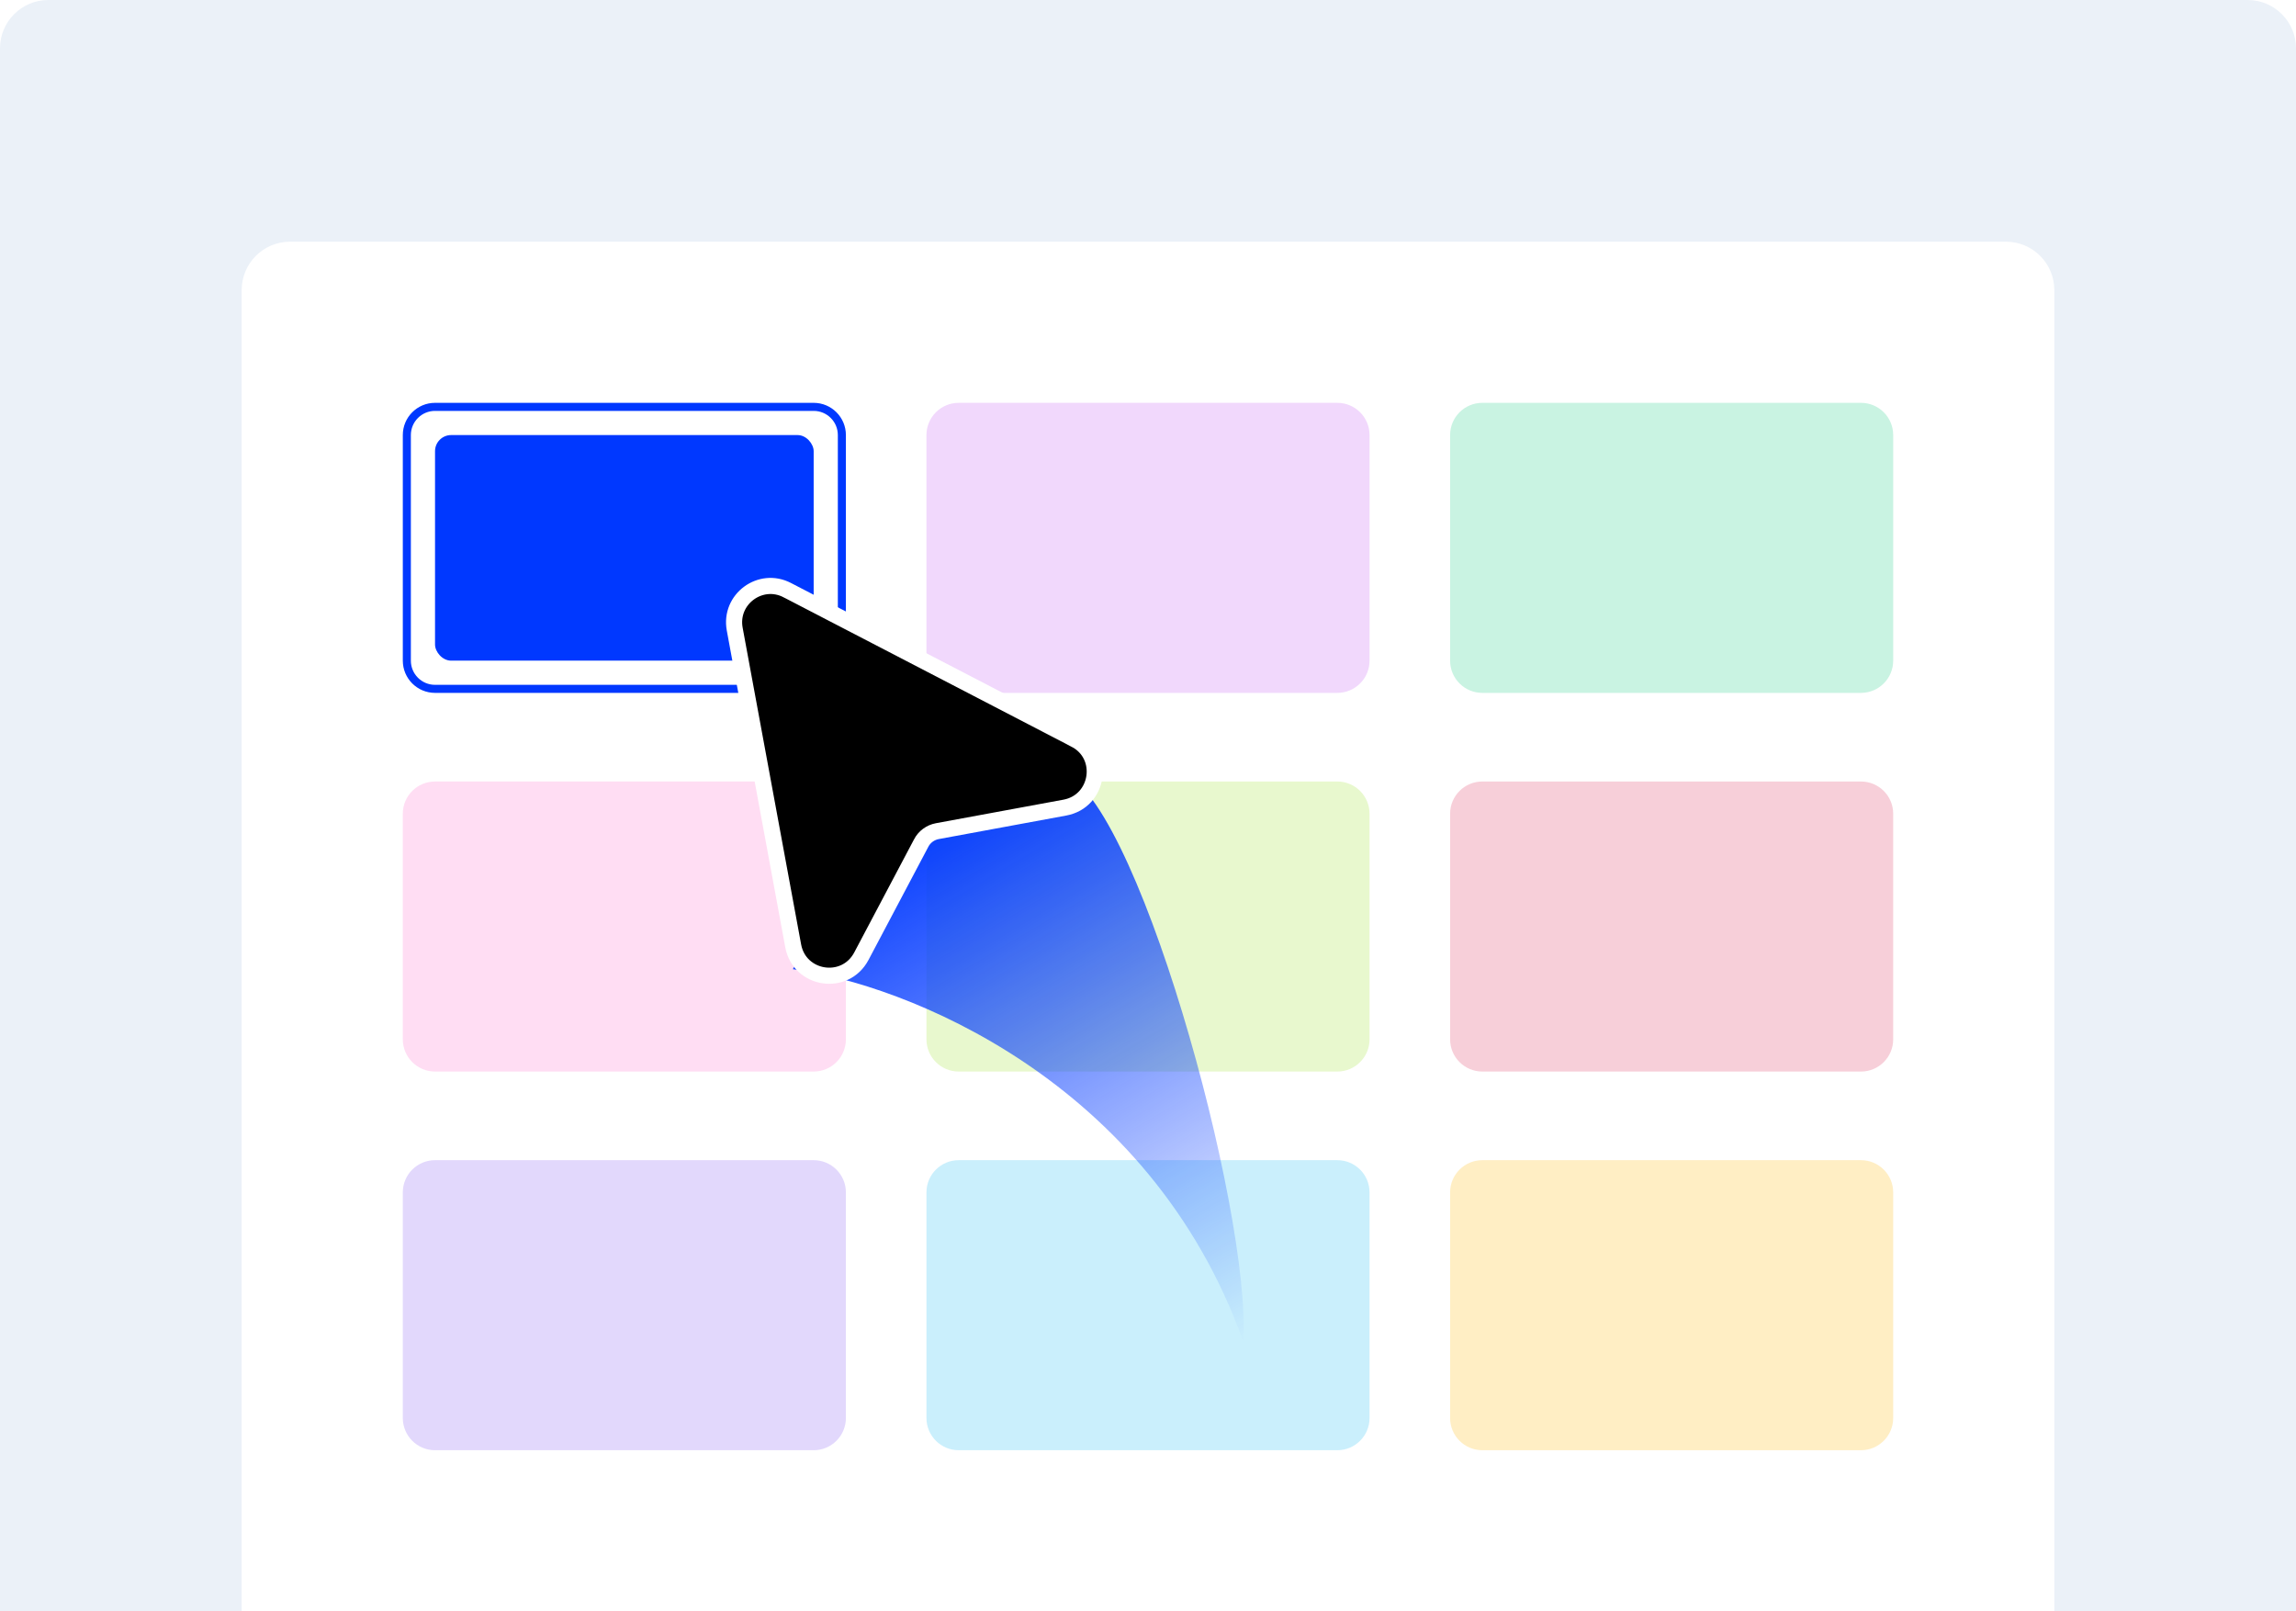 <svg width="285" height="200" viewBox="0 0 285 200" fill="none" xmlns="http://www.w3.org/2000/svg">
<path d="M0 6C0 2.686 2.686 0 6 0H279C282.314 0 285 2.686 285 6V200H0V6Z" fill="#EBF1F8"/>
<mask id="mask0_11_472" style="mask-type:alpha" maskUnits="userSpaceOnUse" x="0" y="0" width="285" height="200">
<path d="M0 6C0 2.686 2.686 0 6 0H279C282.314 0 285 2.686 285 6V200H0V6Z" fill="#EBF1F8"/>
</mask>
<g mask="url(#mask0_11_472)">
<g filter="url(#filter0_f_11_472)">
<circle cx="142" cy="115" r="70" fill="#8B65F5" fill-opacity="0.7"/>
</g>
</g>
<path d="M30 36C30 32.686 32.686 30 36 30H249C252.314 30 255 32.686 255 36V200H30V36Z" fill="white"/>
<path d="M50.5 54C50.5 52.067 52.067 50.5 54 50.5H101C102.933 50.5 104.5 52.067 104.5 54V82C104.5 83.933 102.933 85.5 101 85.5H54C52.067 85.5 50.5 83.933 50.5 82V54Z" fill="white" stroke="#0038FF"/>
<rect x="54" y="54" width="47" height="28" rx="2" fill="#0038FF"/>
<path d="M50 101C50 98.791 51.791 97 54 97H101C103.209 97 105 98.791 105 101V129C105 131.209 103.209 133 101 133H54C51.791 133 50 131.209 50 129V101Z" fill="#FFDDF3"/>
<path d="M50 148C50 145.791 51.791 144 54 144H101C103.209 144 105 145.791 105 148V176C105 178.209 103.209 180 101 180H54C51.791 180 50 178.209 50 176V148Z" fill="#E2D8FC"/>
<path d="M115 101C115 98.791 116.791 97 119 97H166C168.209 97 170 98.791 170 101V129C170 131.209 168.209 133 166 133H119C116.791 133 115 131.209 115 129V101Z" fill="#E8F8CE"/>
<path d="M115 54C115 51.791 116.791 50 119 50H166C168.209 50 170 51.791 170 54V82C170 84.209 168.209 86 166 86H119C116.791 86 115 84.209 115 82V54Z" fill="#F1D8FC"/>
<path d="M180 101C180 98.791 181.791 97 184 97H231C233.209 97 235 98.791 235 101V129C235 131.209 233.209 133 231 133H184C181.791 133 180 131.209 180 129V101Z" fill="#F7CFD9"/>
<path d="M115 148C115 145.791 116.791 144 119 144H166C168.209 144 170 145.791 170 148V176C170 178.209 168.209 180 166 180H119C116.791 180 115 178.209 115 176V148Z" fill="#CAEFFC"/>
<path d="M180 54C180 51.791 181.791 50 184 50H231C233.209 50 235 51.791 235 54V82C235 84.209 233.209 86 231 86H184C181.791 86 180 84.209 180 82V54Z" fill="#C9F3E2"/>
<path d="M180 148C180 145.791 181.791 144 184 144H231C233.209 144 235 145.791 235 148V176C235 178.209 233.209 180 231 180H184C181.791 180 180 178.209 180 176V148Z" fill="#FFEEC4"/>
<path d="M154.321 166.493C142.663 133.926 112.193 122.125 98.415 120.295L110.89 97.17L131.364 95.782C140.737 97.241 155.397 150.482 154.321 166.493Z" fill="url(#paint0_linear_11_472)"/>
<path d="M106.916 118.692L106.917 118.69L114.34 104.652L114.34 104.652L114.344 104.643C114.746 103.866 115.494 103.319 116.35 103.161L132.183 100.238C136.417 99.456 137.281 93.748 133.442 91.779C133.442 91.778 133.441 91.778 133.44 91.778L97.737 73.255C97.737 73.255 97.736 73.254 97.735 73.254C94.401 71.506 90.515 74.376 91.199 78.082L98.458 117.398C99.236 121.611 104.892 122.497 106.916 118.692Z" fill="black" stroke="white" stroke-width="2"/>
<defs>
<filter id="filter0_f_11_472" x="-128" y="-155" width="540" height="540" filterUnits="userSpaceOnUse" color-interpolation-filters="sRGB">
<feFlood flood-opacity="0" result="BackgroundImageFix"/>
<feBlend mode="normal" in="SourceGraphic" in2="BackgroundImageFix" result="shape"/>
<feGaussianBlur stdDeviation="100" result="effect1_foregroundBlur_11_472"/>
</filter>
<linearGradient id="paint0_linear_11_472" x1="115.315" y1="99.543" x2="154.77" y2="166.41" gradientUnits="userSpaceOnUse">
<stop stop-color="#0038FF"/>
<stop offset="1" stop-color="#0038FF" stop-opacity="0"/>
</linearGradient>
</defs>
</svg>
